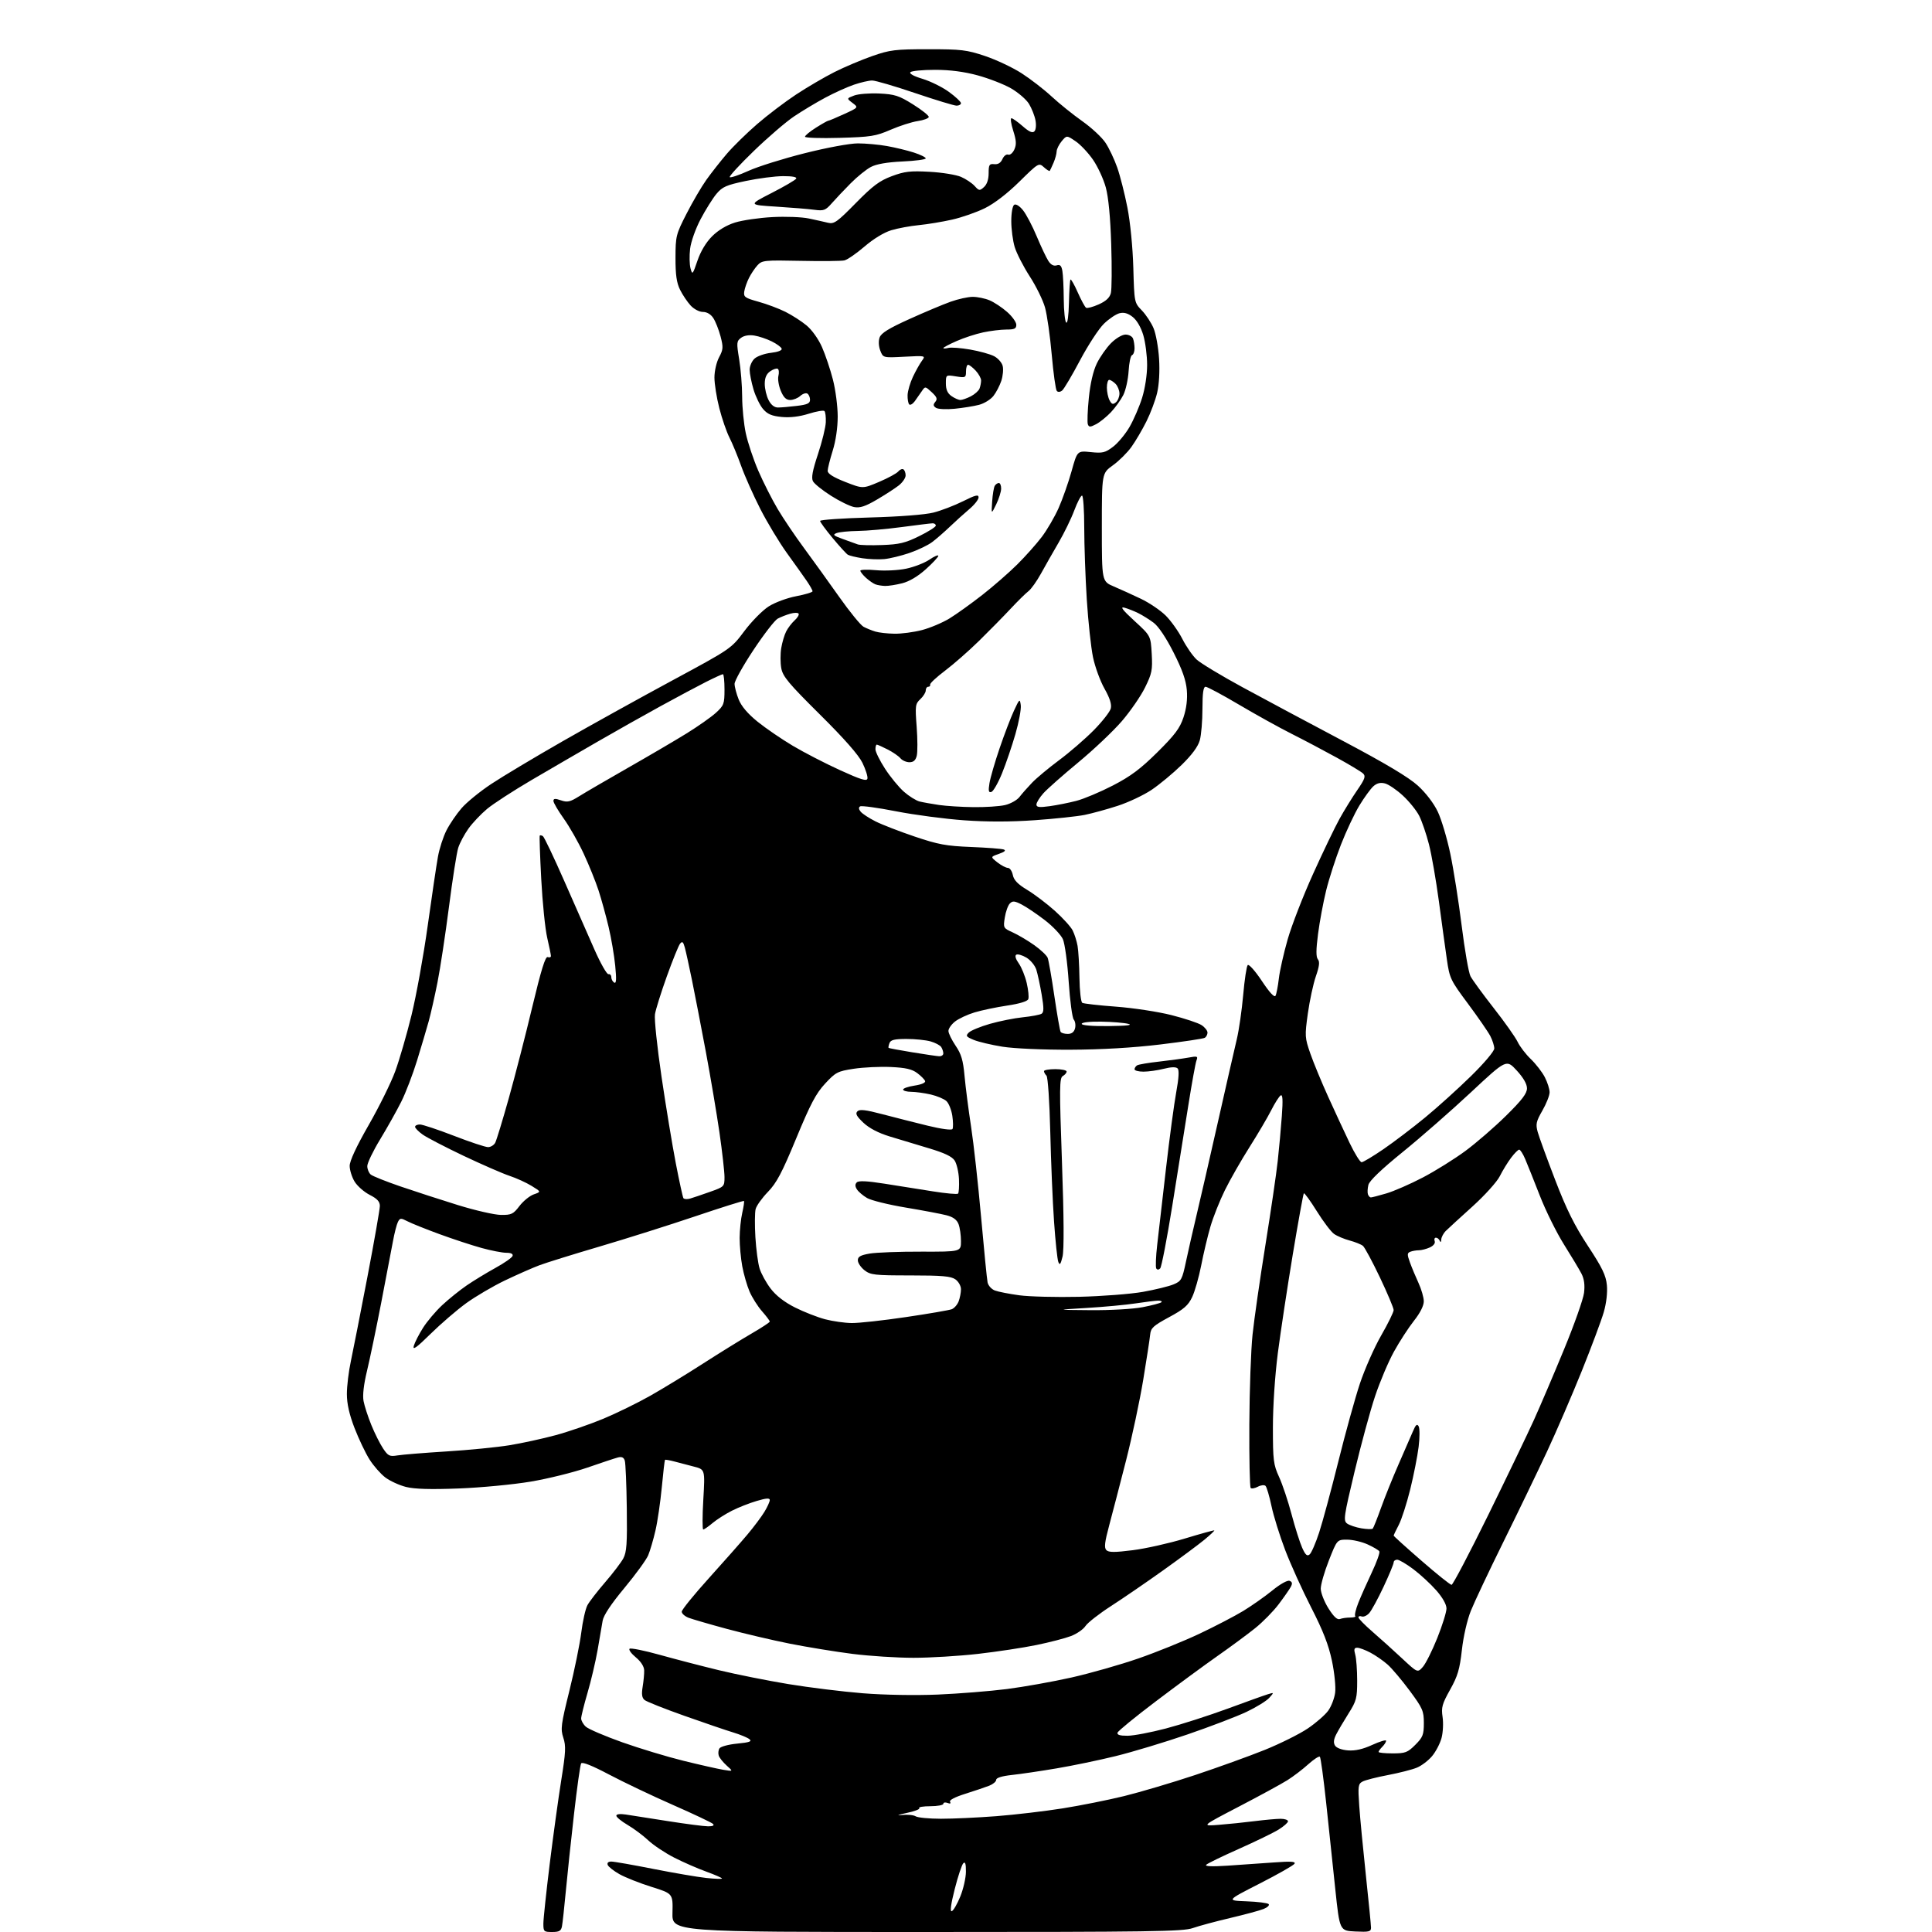<?xml version="1.0" encoding="UTF-8" standalone="no"?>
<svg 
  version="1.1" 
  xmlns="http://www.w3.org/2000/svg" 
  xmlns:xlink="http://www.w3.org/1999/xlink" 
  xmlns:svg="http://www.w3.org/2000/svg"
  xmlns:rdf="http://www.w3.org/1999/02/22-rdf-syntax-ns#"
  xmlns:cc="http://creativecommons.org/ns#"
  xmlns:dc="http://purl.org/dc/elements/1.1/"
  viewBox="0 0 768 768"
  width="768"
  height="768"
>
<style>svg {background-color: white; }</style>"
<path stroke="none" fill="black" fill-rule="evenodd" d="M219.48,768.00C216.20,768.00 216.00,767.81 216.00,764.67C216.00,762.83 217.14,752.15 218.52,740.92C219.91,729.69 221.98,714.68 223.12,707.56C224.89,696.53 225.01,694.06 223.93,690.78C222.78,687.30 223.00,685.56 226.34,672.11C228.36,663.96 230.49,653.56 231.06,649.00C231.63,644.44 232.73,639.54 233.51,638.10C234.28,636.67 237.44,632.58 240.53,629.00C243.62,625.42 246.88,621.15 247.77,619.50C249.11,617.02 249.35,613.55 249.16,599.50C249.04,590.15 248.68,581.67 248.37,580.65C247.97,579.34 247.18,578.97 245.65,579.36C244.47,579.67 239.00,581.48 233.50,583.39C228.00,585.29 217.88,587.80 211.00,588.96C204.12,590.12 191.25,591.35 182.38,591.69C171.08,592.12 164.80,591.94 161.38,591.08C158.70,590.40 154.99,588.70 153.14,587.29C151.30,585.89 148.48,582.68 146.89,580.16C145.29,577.64 142.62,572.03 140.94,567.69C138.85,562.26 137.89,558.03 137.89,554.15C137.88,551.04 138.60,545.12 139.49,541.00C140.37,536.88 143.32,521.85 146.05,507.62C148.77,493.38 151.00,480.68 151.00,479.39C151.00,477.65 149.95,476.50 146.96,474.98C144.74,473.85 142.04,471.47 140.96,469.71C139.89,467.94 139.01,465.13 139.00,463.46C139.00,461.49 141.68,455.73 146.57,447.20C150.73,439.94 155.49,430.31 157.13,425.79C158.78,421.28 161.68,411.29 163.57,403.59C165.46,395.89 168.36,379.90 170.01,368.05C171.66,356.20 173.50,343.83 174.09,340.56C174.67,337.30 176.21,332.57 177.49,330.06C178.77,327.55 181.46,323.60 183.47,321.28C185.47,318.95 190.80,314.61 195.30,311.63C199.81,308.64 212.50,301.05 223.50,294.75C234.50,288.45 254.11,277.58 267.07,270.59C290.65,257.87 290.65,257.87 295.88,250.88C298.76,247.03 303.13,242.61 305.58,241.05C308.07,239.47 312.92,237.68 316.52,237.00C320.09,236.32 323.00,235.44 323.00,235.03C323.00,234.62 321.95,232.75 320.67,230.89C319.39,229.03 315.85,224.05 312.80,219.84C309.76,215.62 305.01,207.74 302.25,202.34C299.49,196.93 296.06,189.24 294.64,185.26C293.21,181.27 291.11,176.18 289.96,173.93C288.82,171.68 287.00,166.43 285.94,162.26C284.87,158.09 284.00,152.61 284.00,150.07C284.00,147.50 284.82,143.94 285.85,142.02C287.50,138.94 287.56,138.04 286.43,133.72C285.72,131.05 284.43,127.78 283.55,126.44C282.56,124.92 281.00,124.00 279.43,124.00C278.01,124.00 275.87,122.89 274.54,121.45C273.25,120.05 271.35,117.24 270.34,115.20C268.96,112.42 268.51,109.27 268.52,102.50C268.54,93.87 268.72,93.15 272.89,85.00C275.27,80.33 278.83,74.25 280.78,71.50C282.74,68.75 286.40,64.09 288.92,61.14C291.44,58.19 296.88,52.87 301.00,49.31C305.12,45.74 312.10,40.45 316.50,37.55C320.90,34.65 327.75,30.64 331.72,28.64C335.69,26.64 342.44,23.79 346.72,22.29C353.80,19.82 355.81,19.57 369.00,19.57C382.12,19.56 384.27,19.82 391.58,22.27C396.02,23.76 402.55,26.84 406.08,29.11C409.61,31.38 415.00,35.54 418.05,38.37C421.10,41.19 426.59,45.61 430.24,48.18C433.89,50.76 438.04,54.61 439.45,56.75C440.87,58.88 442.96,63.30 444.11,66.57C445.26,69.83 447.08,77.00 448.16,82.50C449.30,88.33 450.28,98.30 450.51,106.40C450.90,120.27 450.91,120.31 453.90,123.40C455.55,125.11 457.65,128.30 458.57,130.50C459.49,132.70 460.47,138.15 460.75,142.61C461.06,147.52 460.76,152.85 459.99,156.11C459.30,159.08 457.38,164.20 455.73,167.50C454.09,170.80 451.40,175.37 449.77,177.65C448.14,179.93 444.82,183.23 442.40,184.96C438.00,188.12 438.00,188.12 438.00,209.62C438.00,231.11 438.00,231.11 442.75,233.13C445.36,234.24 450.22,236.45 453.55,238.04C456.87,239.62 461.30,242.63 463.40,244.71C465.49,246.80 468.46,250.97 470.01,254.00C471.55,257.02 474.09,260.70 475.66,262.16C477.22,263.62 485.48,268.60 494.00,273.23C502.52,277.86 520.49,287.46 533.93,294.57C550.80,303.50 559.98,308.99 563.63,312.31C566.82,315.22 569.95,319.32 571.55,322.69C573.00,325.75 575.24,333.27 576.52,339.38C577.81,345.50 579.84,358.38 581.04,368.00C582.24,377.62 583.80,386.64 584.53,388.04C585.25,389.44 589.40,395.13 593.75,400.69C598.11,406.24 602.39,412.30 603.27,414.14C604.15,415.99 606.51,419.07 608.52,421.00C610.53,422.93 613.04,426.17 614.09,428.21C615.14,430.25 616.00,432.95 615.99,434.21C615.99,435.47 614.70,438.73 613.13,441.46C610.65,445.78 610.40,446.88 611.25,449.96C611.79,451.91 614.91,460.48 618.19,469.00C622.70,480.74 625.86,487.11 631.22,495.27C636.92,503.94 638.39,506.98 638.76,510.87C639.04,513.81 638.56,518.03 637.52,521.60C636.58,524.85 632.65,535.38 628.78,545.00C624.90,554.62 618.69,569.02 614.97,577.00C611.24,584.98 603.47,601.08 597.69,612.79C591.91,624.50 586.05,636.91 584.67,640.36C583.22,643.98 581.71,650.58 581.12,655.90C580.26,663.57 579.46,666.28 576.44,671.67C573.26,677.36 572.88,678.73 573.45,682.54C573.81,684.93 573.62,688.70 573.03,690.90C572.43,693.11 570.74,696.34 569.27,698.09C567.80,699.84 565.10,701.90 563.26,702.66C561.43,703.43 556.25,704.75 551.75,705.61C547.25,706.46 542.71,707.62 541.65,708.19C539.89,709.13 539.77,710.01 540.32,717.86C540.65,722.61 541.84,735.05 542.96,745.50C544.08,755.95 545.00,765.31 545.00,766.30C545.00,767.87 544.21,768.06 538.77,767.80C532.54,767.50 532.54,767.50 530.80,751.00C529.85,741.92 528.22,726.50 527.18,716.73C526.13,706.95 525.01,698.67 524.67,698.33C524.33,698.00 522.26,699.34 520.06,701.32C517.87,703.31 514.14,706.15 511.79,707.63C509.43,709.12 500.75,713.85 492.50,718.14C477.50,725.95 477.50,725.95 484.50,725.40C488.35,725.10 494.80,724.43 498.82,723.92C502.85,723.42 507.46,723.00 509.07,723.00C510.68,723.00 512.00,723.44 512.00,723.99C512.00,724.53 510.31,726.02 508.25,727.29C506.19,728.57 499.10,732.01 492.50,734.95C485.90,737.88 480.05,740.72 479.50,741.27C478.84,741.92 481.73,742.04 488.00,741.63C493.23,741.29 501.51,740.71 506.41,740.35C513.19,739.84 515.14,739.97 514.58,740.87C514.17,741.53 507.91,745.09 500.67,748.78C487.50,755.50 487.50,755.50 495.50,755.80C499.89,755.96 503.86,756.46 504.30,756.90C504.75,757.35 503.85,758.22 502.31,758.84C500.76,759.47 494.77,761.08 489.00,762.44C483.23,763.79 476.53,765.60 474.12,766.45C470.28,767.81 457.42,768.00 368.44,768.00C267.13,768.00 267.13,768.00 267.32,760.37C267.50,752.73 267.50,752.73 258.98,750.06C254.29,748.59 248.57,746.32 246.27,745.03C243.97,743.74 241.86,742.08 241.58,741.34C241.26,740.50 241.79,740.00 243.02,740.00C244.09,740.00 251.61,741.32 259.73,742.93C267.86,744.53 277.31,746.15 280.75,746.52C284.19,746.89 287.00,746.99 287.00,746.73C287.00,746.48 284.19,745.25 280.75,744.00C277.31,742.76 271.57,740.25 268.00,738.43C264.43,736.61 259.80,733.53 257.72,731.59C255.65,729.64 251.93,726.87 249.47,725.43C247.01,723.99 245.00,722.34 245.00,721.77C245.00,721.14 246.47,720.96 248.75,721.30C250.81,721.60 258.35,722.78 265.50,723.92C272.65,725.05 279.83,725.98 281.45,725.99C283.35,726.00 284.06,725.66 283.43,725.03C282.90,724.50 275.72,721.10 267.48,717.48C259.24,713.86 247.82,708.42 242.09,705.39C235.39,701.85 231.45,700.28 231.01,700.98C230.64,701.57 229.36,710.71 228.16,721.28C226.95,731.85 225.49,745.67 224.90,752.00C224.31,758.33 223.63,764.51 223.39,765.75C223.04,767.57 222.30,768.00 219.48,768.00zM378.34,759.73C378.98,759.52 380.50,756.91 381.72,753.92C382.94,750.94 383.95,746.50 383.97,744.05C383.99,740.88 383.69,739.91 382.93,740.67C382.34,741.26 380.80,745.88 379.52,750.93C378.00,756.90 377.59,759.97 378.34,759.73zM374.05,722.98C378.75,722.99 388.65,722.53 396.05,721.96C403.45,721.38 415.31,719.99 422.41,718.86C429.51,717.73 440.53,715.53 446.91,713.96C453.28,712.39 465.93,708.64 475.00,705.63C484.07,702.61 496.56,698.11 502.74,695.62C508.92,693.12 516.65,689.27 519.91,687.06C523.17,684.85 526.82,681.66 528.02,679.97C529.22,678.29 530.45,675.10 530.74,672.88C531.04,670.64 530.48,665.02 529.47,660.20C528.13,653.84 525.95,648.24 521.23,639.03C517.70,632.14 513.04,621.84 510.87,616.15C508.70,610.45 506.25,602.59 505.43,598.66C504.60,594.74 503.54,591.14 503.07,590.67C502.60,590.20 501.24,590.34 500.02,590.99C498.82,591.63 497.53,591.86 497.16,591.49C496.80,591.12 496.56,579.73 496.63,566.16C496.70,552.60 497.27,536.55 497.91,530.50C498.55,524.45 500.84,508.48 503.01,495.00C505.17,481.52 507.39,466.45 507.92,461.50C508.46,456.55 509.20,448.51 509.55,443.63C510.02,437.20 509.89,434.95 509.08,435.45C508.47,435.83 506.78,438.47 505.34,441.32C503.90,444.17 500.01,450.77 496.70,456.00C493.38,461.23 488.99,468.92 486.92,473.11C484.86,477.29 482.26,483.82 481.16,487.61C480.05,491.40 478.41,498.32 477.50,503.00C476.59,507.68 474.97,513.35 473.91,515.60C472.32,518.94 470.63,520.42 464.73,523.60C458.47,526.98 457.46,527.90 457.21,530.50C457.06,532.15 455.81,540.25 454.45,548.50C453.09,556.75 450.02,571.15 447.64,580.50C445.25,589.85 442.24,601.44 440.95,606.25C439.12,613.07 438.86,615.26 439.80,616.20C440.73,617.13 443.08,617.14 450.28,616.23C455.38,615.59 464.71,613.50 471.00,611.59C477.30,609.68 482.56,608.23 482.70,608.36C482.84,608.50 481.05,610.18 478.73,612.10C476.40,614.02 469.05,619.47 462.38,624.23C455.72,628.98 446.40,635.37 441.67,638.42C436.94,641.47 432.36,645.05 431.50,646.36C430.64,647.68 428.03,649.48 425.72,650.36C423.40,651.25 417.23,652.85 412.00,653.92C406.77,655.00 396.33,656.58 388.80,657.44C381.26,658.30 369.72,659.00 363.14,659.00C356.56,659.00 345.63,658.30 338.84,657.44C332.05,656.58 320.88,654.75 314.00,653.39C307.12,652.02 295.88,649.38 289.00,647.53C282.12,645.67 275.26,643.67 273.75,643.10C272.24,642.52 271.00,641.43 271.00,640.67C271.00,639.91 275.84,633.94 281.75,627.40C287.66,620.85 294.58,613.02 297.11,610.00C299.65,606.98 302.69,602.92 303.86,601.00C305.03,599.08 305.99,596.96 306.00,596.30C306.00,595.42 304.62,595.52 300.75,596.67C297.86,597.52 293.43,599.27 290.89,600.56C288.36,601.84 284.92,604.04 283.25,605.44C281.58,606.85 279.91,608.00 279.55,608.00C279.18,608.00 279.19,602.63 279.58,596.08C280.27,584.15 280.27,584.15 275.89,583.01C273.47,582.38 269.95,581.46 268.06,580.96C266.16,580.46 264.49,580.17 264.35,580.32C264.20,580.47 263.62,585.39 263.07,591.27C262.51,597.14 261.38,604.88 260.54,608.47C259.71,612.06 258.42,616.45 257.67,618.25C256.92,620.04 252.66,625.89 248.20,631.26C242.90,637.63 239.91,642.15 239.56,644.26C239.28,646.04 238.36,651.33 237.54,656.00C236.71,660.68 234.91,668.33 233.53,673.00C232.16,677.68 231.03,682.22 231.02,683.10C231.01,683.97 231.85,685.46 232.88,686.39C233.92,687.33 240.41,690.11 247.31,692.57C254.21,695.02 265.17,698.34 271.67,699.94C278.18,701.54 285.30,703.15 287.50,703.52C291.50,704.18 291.50,704.18 288.87,701.84C287.43,700.55 286.01,698.78 285.72,697.91C285.42,697.03 285.55,695.73 285.99,695.02C286.43,694.30 289.60,693.44 293.06,693.11C297.98,692.63 299.02,692.25 297.91,691.35C297.13,690.72 294.25,689.52 291.50,688.69C288.75,687.86 280.01,684.88 272.08,682.07C264.16,679.27 257.02,676.43 256.23,675.78C255.18,674.91 254.98,673.49 255.46,670.54C255.83,668.32 256.11,665.38 256.07,664.00C256.03,662.45 254.77,660.49 252.76,658.83C250.97,657.36 249.85,655.82 250.25,655.41C250.66,655.01 256.06,656.09 262.25,657.82C268.44,659.55 279.07,662.31 285.88,663.96C292.69,665.60 305.06,668.07 313.38,669.45C321.69,670.82 335.02,672.46 343.00,673.10C351.51,673.78 363.81,673.99 372.76,673.62C381.16,673.26 393.53,672.27 400.26,671.42C406.99,670.56 418.57,668.49 426.00,666.82C433.43,665.14 445.35,661.75 452.50,659.27C459.65,656.80 470.57,652.38 476.77,649.45C482.97,646.52 490.82,642.43 494.22,640.37C497.61,638.30 502.82,634.64 505.78,632.23C508.90,629.69 511.77,628.08 512.62,628.41C513.70,628.82 513.83,629.45 513.11,630.80C512.57,631.80 510.41,634.91 508.31,637.69C506.22,640.48 502.02,644.75 499.00,647.18C495.98,649.61 489.23,654.60 484.00,658.26C478.77,661.93 467.78,670.01 459.58,676.22C451.37,682.42 444.47,688.06 444.24,688.75C443.96,689.62 445.15,690.00 448.17,689.99C450.55,689.99 457.45,688.68 463.50,687.09C469.55,685.50 480.57,681.95 488.00,679.22C495.43,676.48 502.62,673.90 504.00,673.49C506.50,672.73 506.50,672.73 504.54,674.93C503.46,676.14 499.41,678.64 495.54,680.48C491.67,682.32 481.07,686.37 472.00,689.48C462.93,692.59 450.10,696.46 443.50,698.08C436.90,699.70 426.32,701.90 420.00,702.96C413.68,704.03 405.69,705.21 402.25,705.58C398.28,706.01 396.00,706.71 396.00,707.51C396.00,708.20 394.76,709.24 393.25,709.84C391.74,710.43 387.46,711.88 383.75,713.05C379.53,714.38 377.24,715.58 377.66,716.26C378.08,716.94 377.72,717.11 376.66,716.70C375.75,716.35 375.00,716.50 375.00,717.03C375.00,717.56 372.68,718.00 369.83,718.00C366.99,718.00 365.00,718.34 365.42,718.75C365.83,719.16 363.54,720.04 360.33,720.70C356.87,721.42 356.13,721.74 358.50,721.49C360.70,721.25 363.18,721.49 364.00,722.02C364.82,722.54 369.35,722.98 374.05,722.98zM553.60,697.00C558.64,697.00 559.54,696.66 562.60,693.60C565.60,690.60 566.00,689.59 566.00,684.94C566.00,680.12 565.53,679.05 560.38,672.09C557.29,667.92 553.35,663.25 551.63,661.72C549.91,660.19 546.83,658.05 544.79,656.97C542.75,655.89 540.38,655.00 539.52,655.00C538.30,655.00 538.13,655.60 538.73,657.75C539.15,659.26 539.50,663.92 539.50,668.09C539.50,675.01 539.20,676.17 536.09,681.09C534.21,684.07 532.01,687.81 531.19,689.40C530.14,691.44 530.00,692.78 530.70,693.90C531.29,694.85 533.41,695.63 535.88,695.81C538.74,696.02 541.79,695.33 545.53,693.61C548.54,692.24 551.00,691.50 551.00,691.98C551.00,692.46 550.33,693.53 549.50,694.36C548.67,695.18 548.00,696.11 548.00,696.43C548.00,696.74 550.52,697.00 553.60,697.00zM565.60,662.62C566.75,661.32 569.34,656.14 571.35,651.12C573.36,646.10 575.00,640.82 575.00,639.40C575.00,637.79 573.45,635.05 570.93,632.18C568.69,629.64 564.60,625.86 561.83,623.78C559.06,621.70 556.17,620.00 555.40,620.00C554.63,620.00 554.00,620.50 554.00,621.10C554.00,621.71 552.19,626.08 549.97,630.81C547.75,635.54 545.19,640.24 544.28,641.24C543.37,642.25 542.04,642.84 541.31,642.57C540.59,642.29 540.00,642.46 540.00,642.94C540.00,643.42 542.52,645.99 545.60,648.66C548.68,651.32 553.97,656.09 557.35,659.25C563.50,664.99 563.50,664.99 565.60,662.62zM532.64,643.59C533.48,643.26 535.33,643.00 536.75,643.00C538.17,643.00 539.06,642.73 538.72,642.39C538.39,642.06 538.95,639.69 539.96,637.14C540.97,634.59 543.39,629.14 545.33,625.04C547.27,620.94 548.61,617.18 548.31,616.69C548.00,616.19 545.90,614.95 543.63,613.92C541.36,612.89 537.70,612.04 535.50,612.04C531.50,612.04 531.50,612.04 528.25,620.30C526.46,624.84 525.01,629.89 525.02,631.53C525.03,633.16 526.40,636.68 528.07,639.34C530.18,642.68 531.58,643.99 532.64,643.59zM577.02,630.00C577.53,630.00 584.09,617.51 591.59,602.25C599.08,586.99 607.25,570.00 609.74,564.50C612.23,559.00 617.61,546.40 621.69,536.50C625.78,526.60 629.37,516.44 629.68,513.93C630.06,510.79 629.74,508.40 628.66,506.30C627.79,504.62 624.66,499.40 621.70,494.69C618.74,489.98 614.43,481.26 612.11,475.31C609.79,469.36 607.17,462.81 606.29,460.75C605.42,458.69 604.34,457.00 603.90,457.00C603.46,457.00 602.01,458.46 600.67,460.25C599.32,462.04 597.31,465.32 596.19,467.56C595.07,469.80 590.22,475.17 585.37,479.56C580.53,483.92 575.77,488.29 574.79,489.25C573.80,490.21 572.96,491.79 572.92,492.75C572.87,493.80 572.64,494.00 572.34,493.25C572.06,492.56 571.37,492.00 570.81,492.00C570.25,492.00 570.02,492.62 570.31,493.38C570.63,494.19 569.83,495.21 568.37,495.88C567.02,496.49 565.06,497.00 564.03,497.00C563.01,497.00 561.48,497.26 560.65,497.58C559.35,498.08 559.32,498.65 560.47,501.83C561.20,503.85 562.74,507.52 563.88,510.00C565.02,512.48 565.97,515.75 565.98,517.28C565.99,519.03 564.54,521.91 562.07,525.03C559.91,527.77 556.32,533.29 554.11,537.31C551.89,541.33 548.51,549.31 546.60,555.06C544.68,560.80 541.03,574.25 538.47,584.95C534.18,602.90 533.95,604.49 535.50,605.63C536.43,606.30 538.97,607.16 541.16,607.53C543.35,607.90 545.38,607.95 545.68,607.66C545.97,607.36 547.48,603.60 549.01,599.31C550.55,595.01 553.69,587.23 555.99,582.00C558.29,576.77 560.84,570.92 561.65,569.00C562.78,566.31 563.31,565.85 563.94,567.00C564.39,567.83 564.38,571.51 563.92,575.20C563.46,578.88 561.96,586.48 560.58,592.08C559.19,597.69 557.15,604.02 556.03,606.17C554.91,608.31 554.00,610.23 554.00,610.43C554.00,610.64 558.97,615.12 565.04,620.40C571.11,625.68 576.50,630.00 577.02,630.00zM520.59,617.92C521.30,617.33 523.01,613.40 524.39,609.17C525.77,604.95 529.19,592.27 532.00,581.00C534.80,569.73 538.66,555.77 540.58,550.00C542.51,544.23 546.31,535.62 549.04,530.87C551.77,526.13 554.00,521.58 554.00,520.77C554.00,519.96 551.54,514.12 548.54,507.80C545.53,501.48 542.49,495.83 541.79,495.25C541.08,494.67 538.70,493.71 536.50,493.12C534.30,492.53 531.52,491.36 530.31,490.51C529.11,489.67 526.02,485.59 523.44,481.45C520.86,477.31 518.54,474.12 518.30,474.37C518.06,474.61 516.08,485.54 513.90,498.65C511.73,511.77 509.06,529.38 507.97,537.79C506.81,546.79 506.00,558.97 506.00,567.42C506.00,580.52 506.21,582.22 508.46,587.13C509.81,590.08 512.05,596.77 513.43,602.00C514.82,607.23 516.71,613.19 517.63,615.25C518.91,618.12 519.60,618.74 520.59,617.92zM158.00,578.55C159.93,578.23 168.70,577.52 177.49,576.97C186.29,576.43 197.54,575.31 202.49,574.51C207.45,573.70 215.71,571.90 220.86,570.51C226.00,569.12 234.55,566.17 239.86,563.96C245.16,561.74 253.55,557.64 258.50,554.83C263.45,552.03 272.90,546.27 279.50,542.02C286.10,537.78 294.76,532.42 298.75,530.11C302.74,527.80 306.00,525.65 306.00,525.34C306.00,525.02 304.61,523.18 302.90,521.23C301.20,519.29 298.98,515.77 297.96,513.42C296.95,511.06 295.65,506.54 295.06,503.38C294.48,500.22 294.01,495.13 294.02,492.07C294.04,489.00 294.50,484.53 295.06,482.12C295.61,479.71 295.92,477.59 295.74,477.41C295.56,477.23 286.83,479.97 276.35,483.51C265.87,487.05 248.79,492.44 238.40,495.50C228.00,498.56 217.25,501.91 214.50,502.93C211.75,503.96 205.58,506.68 200.78,508.97C195.99,511.26 189.02,515.36 185.28,518.07C181.55,520.79 175.19,526.27 171.14,530.25C165.56,535.74 163.95,536.89 164.49,535.00C164.89,533.62 166.53,530.41 168.15,527.85C169.76,525.29 173.20,521.22 175.79,518.81C178.38,516.39 182.75,512.88 185.50,510.99C188.24,509.11 193.39,505.98 196.92,504.03C200.46,502.09 203.53,499.94 203.76,499.25C204.02,498.44 203.14,498.00 201.27,498.00C199.67,498.00 195.25,497.14 191.43,496.09C187.62,495.04 180.08,492.56 174.68,490.58C169.28,488.60 163.56,486.31 161.97,485.48C159.33,484.12 159.00,484.14 158.18,485.74C157.69,486.71 156.79,490.20 156.19,493.50C155.58,496.80 153.48,507.82 151.51,518.00C149.54,528.17 147.01,540.30 145.89,544.95C144.58,550.36 144.09,554.67 144.52,556.94C144.88,558.89 146.27,563.17 147.61,566.46C148.94,569.74 151.04,573.93 152.27,575.77C154.27,578.78 154.86,579.06 158.00,578.55zM338.57,525.93C341.36,525.97 351.04,524.91 360.07,523.57C369.11,522.24 377.32,520.82 378.33,520.44C379.33,520.05 380.57,518.63 381.08,517.30C381.58,515.96 382.00,513.80 382.00,512.49C382.00,511.17 381.01,509.42 379.78,508.56C378.00,507.31 374.45,507.00 361.91,507.00C347.60,507.00 346.05,506.82 343.63,504.93C342.19,503.79 341.00,502.02 341.00,500.99C341.00,499.54 342.07,498.94 345.75,498.31C348.36,497.87 357.59,497.52 366.25,497.55C382.00,497.59 382.00,497.59 382.00,493.36C382.00,491.03 381.57,488.00 381.04,486.62C380.38,484.88 378.92,483.79 376.29,483.10C374.21,482.55 366.90,481.17 360.06,480.03C353.22,478.89 346.29,477.18 344.67,476.23C343.04,475.28 341.22,473.72 340.63,472.78C339.87,471.58 339.86,470.74 340.59,470.01C341.32,469.28 344.65,469.44 351.57,470.53C357.03,471.40 365.72,472.77 370.87,473.59C376.03,474.41 380.51,474.82 380.84,474.49C381.16,474.17 381.33,471.59 381.21,468.76C381.08,465.94 380.31,462.60 379.49,461.34C378.44,459.73 375.42,458.30 369.25,456.46C364.44,455.03 357.41,452.91 353.64,451.75C349.16,450.38 345.53,448.48 343.21,446.30C340.50,443.73 339.93,442.67 340.83,441.77C341.72,440.88 344.06,441.14 350.75,442.91C355.56,444.18 363.67,446.23 368.77,447.48C374.23,448.81 378.29,449.35 378.63,448.80C378.94,448.28 378.91,445.92 378.56,443.54C378.20,441.17 377.14,438.53 376.19,437.67C375.24,436.82 372.45,435.65 369.99,435.08C367.52,434.51 364.04,434.04 362.25,434.02C360.46,434.01 359.00,433.60 359.00,433.11C359.00,432.63 361.05,431.92 363.56,431.54C366.24,431.14 367.97,430.40 367.75,429.74C367.54,429.13 366.13,427.70 364.62,426.57C362.53,425.00 359.99,424.42 354.07,424.15C349.78,423.96 343.18,424.27 339.39,424.85C332.97,425.83 332.19,426.23 328.00,430.75C324.36,434.67 322.16,438.85 316.51,452.51C310.85,466.20 308.70,470.26 305.25,473.81C302.91,476.22 300.71,479.30 300.37,480.64C300.04,481.99 299.99,487.01 300.28,491.80C300.57,496.58 301.31,502.18 301.94,504.22C302.57,506.27 304.54,509.87 306.33,512.22C308.48,515.04 311.79,517.61 316.04,519.75C319.59,521.53 324.98,523.64 328.00,524.43C331.02,525.22 335.78,525.90 338.57,525.93zM433.50,520.81C441.45,520.88 450.42,520.36 454.26,519.62C457.98,518.90 461.32,518.01 461.68,517.65C462.04,517.29 461.47,517.01 460.42,517.02C459.36,517.03 455.35,517.52 451.50,518.11C447.65,518.70 438.88,519.52 432.00,519.93C419.50,520.69 419.50,520.69 433.50,520.81zM429.00,515.50C438.07,515.28 449.47,514.40 454.33,513.54C459.18,512.67 464.65,511.34 466.49,510.57C469.61,509.27 469.93,508.67 471.48,501.34C472.40,497.03 474.22,489.00 475.54,483.50C476.86,478.00 480.68,461.35 484.03,446.50C487.38,431.65 490.81,416.57 491.67,413.00C492.52,409.43 493.65,401.55 494.19,395.50C494.72,389.45 495.53,384.11 495.99,383.63C496.45,383.16 498.98,385.99 501.60,389.94C504.72,394.63 506.60,396.65 507.05,395.80C507.42,395.09 508.01,392.02 508.36,389.00C508.70,385.98 510.28,378.96 511.87,373.41C513.46,367.86 518.00,356.16 521.96,347.41C525.91,338.66 530.66,328.79 532.50,325.47C534.34,322.15 537.50,317.04 539.52,314.10C542.58,309.66 542.97,308.55 541.85,307.48C541.11,306.77 536.41,303.94 531.41,301.19C526.42,298.44 518.32,294.16 513.41,291.69C508.51,289.22 499.10,284.00 492.50,280.10C485.90,276.20 479.94,273.01 479.25,273.00C478.35,273.00 478.00,275.42 477.99,281.75C477.99,286.56 477.52,292.19 476.94,294.26C476.25,296.76 473.82,300.06 469.70,304.08C466.29,307.41 460.92,311.86 457.77,313.98C454.62,316.09 448.54,318.96 444.27,320.34C440.00,321.73 434.10,323.34 431.16,323.94C428.23,324.53 419.34,325.48 411.41,326.04C401.81,326.72 392.42,326.74 383.25,326.08C375.69,325.54 363.52,323.94 356.22,322.51C348.92,321.08 342.48,320.20 341.92,320.55C341.25,320.96 341.33,321.69 342.14,322.67C342.82,323.49 345.45,325.21 347.98,326.49C350.52,327.78 357.52,330.49 363.55,332.53C372.96,335.71 376.11,336.29 386.00,336.69C392.32,336.94 398.18,337.39 399.00,337.69C400.00,338.05 399.36,338.63 397.10,339.42C393.69,340.61 393.69,340.61 396.48,342.81C398.01,344.01 399.90,345.00 400.66,345.00C401.42,345.00 402.30,346.27 402.61,347.82C403.02,349.87 404.59,351.49 408.34,353.75C411.18,355.46 416.10,359.19 419.28,362.03C422.46,364.88 425.66,368.40 426.40,369.86C427.13,371.31 428.01,374.07 428.35,376.00C428.69,377.93 429.03,383.67 429.10,388.76C429.17,393.86 429.68,398.30 430.22,398.64C430.76,398.97 436.80,399.66 443.63,400.16C450.47,400.67 460.39,402.18 465.67,403.52C470.96,404.86 476.35,406.65 477.64,407.50C478.94,408.35 480.00,409.68 480.00,410.46C480.00,411.24 479.52,412.18 478.94,412.54C478.36,412.90 470.37,414.09 461.19,415.20C450.29,416.51 437.91,417.23 425.50,417.28C414.59,417.32 403.09,416.81 398.50,416.08C394.10,415.37 388.95,414.16 387.06,413.37C384.02,412.11 383.80,411.77 385.11,410.46C385.93,409.64 389.72,408.08 393.53,406.99C397.35,405.90 403.24,404.72 406.63,404.38C410.02,404.03 413.35,403.40 414.02,402.99C414.98,402.40 414.99,400.73 414.08,395.37C413.44,391.59 412.48,387.13 411.95,385.46C411.42,383.79 409.64,381.63 407.99,380.65C406.34,379.68 404.54,379.17 403.98,379.51C403.35,379.90 403.74,381.23 404.98,382.97C406.08,384.52 407.51,388.04 408.14,390.79C408.78,393.54 409.06,396.41 408.76,397.17C408.43,398.04 405.26,399.00 400.37,399.73C396.04,400.38 390.20,401.60 387.39,402.45C384.58,403.30 381.09,404.93 379.64,406.07C378.19,407.21 377.01,408.90 377.02,409.82C377.03,410.75 378.31,413.38 379.87,415.69C382.13,419.01 382.86,421.48 383.42,427.69C383.81,431.98 384.97,441.04 386.01,447.81C387.05,454.58 388.84,470.78 390.00,483.81C391.16,496.84 392.32,508.53 392.58,509.79C392.84,511.04 394.14,512.48 395.47,512.99C396.80,513.50 401.18,514.35 405.20,514.90C409.21,515.44 419.93,515.71 429.00,515.50zM461.19,504.21C460.58,504.82 460.01,504.83 459.63,504.22C459.31,503.69 459.47,499.49 460.00,494.88C460.53,490.27 462.11,476.60 463.50,464.50C464.89,452.40 466.73,438.72 467.58,434.11C468.60,428.55 468.78,425.38 468.12,424.72C467.47,424.07 465.61,424.11 462.62,424.86C460.14,425.49 456.51,426.00 454.56,426.00C452.60,426.00 451.00,425.58 451.00,425.06C451.00,424.54 451.46,423.84 452.02,423.49C452.58,423.14 456.51,422.47 460.77,422.00C465.02,421.52 470.26,420.80 472.42,420.41C475.96,419.75 476.27,419.86 475.62,421.54C475.23,422.55 473.77,430.61 472.37,439.44C470.98,448.27 468.11,466.24 465.99,479.37C463.88,492.50 461.72,503.68 461.19,504.21zM422.38,499.50C421.62,502.64 421.26,503.10 420.70,501.64C420.30,500.62 419.54,493.42 419.00,485.64C418.45,477.86 417.78,461.84 417.50,450.04C417.21,437.91 416.55,428.15 415.99,427.59C415.45,427.05 415.00,426.24 415.00,425.80C415.00,425.36 417.02,425.00 419.50,425.00C421.98,425.00 424.00,425.43 424.00,425.95C424.00,426.47 423.32,427.28 422.48,427.75C421.13,428.50 421.10,432.36 422.15,462.05C422.93,483.88 423.00,496.89 422.38,499.50zM199.13,482.95C203.30,482.99 204.04,482.64 206.50,479.40C208.01,477.43 210.57,475.35 212.19,474.78C215.14,473.76 215.14,473.76 211.32,471.41C209.22,470.12 205.25,468.31 202.50,467.40C199.75,466.48 191.55,462.90 184.27,459.45C176.99,455.99 169.68,452.19 168.02,451.01C166.36,449.83 165.00,448.44 165.00,447.93C165.00,447.42 165.86,447.00 166.90,447.00C167.95,447.00 174.04,449.02 180.45,451.50C186.85,453.98 192.95,456.00 194.01,456.00C195.07,456.00 196.35,455.21 196.86,454.25C197.37,453.29 199.80,445.30 202.27,436.50C204.74,427.70 208.94,411.38 211.60,400.23C215.10,385.59 216.80,380.09 217.72,380.45C218.43,380.72 219.00,380.53 219.00,380.03C219.00,379.53 218.34,376.26 217.52,372.76C216.71,369.26 215.64,358.77 215.15,349.45C214.66,340.13 214.39,332.34 214.56,332.15C214.73,331.96 215.28,332.06 215.80,332.37C216.31,332.69 220.14,340.72 224.31,350.22C228.49,359.73 233.89,372.00 236.32,377.50C238.75,383.00 241.25,387.39 241.87,387.25C242.49,387.11 243.00,387.65 243.00,388.44C243.00,389.23 243.51,390.20 244.14,390.59C244.99,391.11 245.10,389.35 244.56,383.90C244.16,379.83 242.98,372.87 241.92,368.43C240.87,364.00 239.07,357.47 237.92,353.93C236.77,350.40 234.10,343.81 232.00,339.29C229.89,334.77 226.33,328.51 224.08,325.38C221.84,322.24 220.00,319.10 220.00,318.39C220.00,317.40 220.68,317.34 222.98,318.14C225.53,319.03 226.58,318.80 230.23,316.52C232.58,315.05 241.25,310.00 249.50,305.29C257.75,300.59 268.24,294.44 272.81,291.62C277.38,288.80 282.66,285.09 284.56,283.37C287.76,280.45 288.00,279.81 288.00,274.12C288.00,270.75 287.72,268.00 287.37,268.00C287.03,268.00 283.99,269.39 280.62,271.09C277.26,272.79 269.10,277.14 262.50,280.76C255.90,284.38 244.65,290.72 237.50,294.85C230.35,298.97 218.56,305.83 211.30,310.08C204.04,314.34 196.07,319.51 193.59,321.58C191.12,323.66 187.78,327.18 186.19,329.43C184.59,331.67 182.78,335.07 182.16,337.00C181.54,338.93 179.88,349.50 178.47,360.50C177.05,371.50 175.00,385.00 173.91,390.50C172.82,396.00 171.24,402.98 170.41,406.00C169.57,409.02 167.50,416.00 165.81,421.50C164.12,427.00 161.28,434.43 159.48,438.00C157.69,441.57 153.92,448.29 151.11,452.92C148.30,457.54 146.00,462.33 146.00,463.54C146.00,464.76 146.62,466.27 147.39,466.91C148.15,467.54 153.44,469.65 159.14,471.61C164.84,473.56 175.12,476.90 182.00,479.03C188.88,481.16 196.58,482.92 199.13,482.95zM274.33,476.45C275.53,476.10 279.09,474.90 282.25,473.77C287.89,471.77 288.00,471.66 288.00,467.91C288.00,465.81 287.10,457.88 286.01,450.28C284.91,442.69 282.46,428.15 280.56,417.98C278.65,407.82 276.18,395.00 275.05,389.50C273.93,384.00 272.65,378.21 272.22,376.64C271.59,374.36 271.21,374.05 270.33,375.14C269.73,375.89 267.37,381.72 265.08,388.10C262.79,394.48 260.67,401.26 260.36,403.16C260.05,405.07 261.23,416.27 262.97,428.06C264.71,439.85 267.27,455.34 268.65,462.47C270.03,469.61 271.39,475.82 271.66,476.27C271.94,476.71 273.14,476.80 274.33,476.45zM544.93,476.00C545.32,476.00 548.08,475.29 551.07,474.41C554.06,473.54 560.59,470.69 565.58,468.08C570.57,465.47 578.20,460.71 582.53,457.51C586.86,454.31 594.14,448.00 598.70,443.50C605.00,437.29 607.00,434.67 607.00,432.63C607.00,430.89 605.57,428.41 602.90,425.51C598.80,421.06 598.80,421.06 584.64,434.28C576.85,441.55 564.66,452.23 557.53,458.00C549.16,464.79 544.36,469.38 543.96,471.00C543.62,472.38 543.53,474.06 543.77,474.75C544.02,475.44 544.53,476.00 544.93,476.00zM541.26,462.00C541.87,462.00 545.77,459.67 549.93,456.82C554.09,453.97 561.55,448.30 566.50,444.23C571.45,440.16 579.66,432.74 584.75,427.75C589.97,422.64 594.00,417.86 594.00,416.79C594.00,415.75 593.29,413.53 592.43,411.86C591.56,410.18 587.57,404.41 583.57,399.02C576.59,389.65 576.23,388.90 575.15,381.37C574.53,377.04 573.10,366.68 571.99,358.34C570.87,350.00 569.10,339.80 568.04,335.67C566.99,331.54 565.23,326.42 564.15,324.29C563.06,322.15 560.13,318.53 557.64,316.24C555.15,313.94 551.95,311.77 550.52,311.42C548.71,310.96 547.31,311.32 545.91,312.58C544.81,313.58 542.31,317.01 540.37,320.21C538.43,323.41 535.13,330.41 533.05,335.76C530.96,341.12 528.31,349.32 527.16,354.00C526.01,358.68 524.56,366.45 523.94,371.28C523.12,377.58 523.11,380.43 523.89,381.36C524.67,382.31 524.46,384.13 523.08,388.08C522.05,391.06 520.61,397.71 519.89,402.86C518.64,411.85 518.68,412.49 520.90,418.86C522.17,422.51 525.36,430.22 527.98,436.00C530.60,441.77 534.41,449.99 536.45,454.25C538.49,458.51 540.65,462.00 541.26,462.00zM373.25,419.87C374.21,419.94 374.99,419.44 374.98,418.75C374.98,418.06 374.61,416.93 374.16,416.23C373.72,415.53 371.82,414.52 369.94,413.98C368.05,413.44 363.75,413.00 360.36,413.00C355.58,413.00 354.07,413.37 353.58,414.64C353.24,415.55 353.08,416.40 353.23,416.55C353.38,416.69 357.55,417.47 362.50,418.28C367.45,419.09 372.29,419.81 373.25,419.87zM424.44,411.00C426.00,411.00 426.96,410.27 427.34,408.80C427.66,407.59 427.43,406.01 426.83,405.29C426.23,404.57 425.33,397.80 424.82,390.24C424.32,382.68 423.28,375.09 422.52,373.36C421.76,371.64 418.52,368.21 415.32,365.76C412.12,363.30 407.98,360.51 406.13,359.56C403.31,358.11 402.53,358.04 401.42,359.16C400.69,359.90 399.79,362.39 399.43,364.71C398.77,368.85 398.82,368.95 402.63,370.67C404.76,371.64 408.59,373.91 411.15,375.72C413.70,377.54 416.10,379.80 416.47,380.76C416.84,381.72 418.04,388.54 419.12,395.93C420.21,403.31 421.33,409.72 421.61,410.18C421.89,410.63 423.16,411.00 424.44,411.00zM440.75,407.88C447.86,407.80 450.48,407.50 448.50,407.00C446.85,406.58 442.01,406.18 437.75,406.12C433.17,406.05 430.00,406.41 430.00,407.00C430.00,407.61 434.17,407.95 440.75,407.88zM387.00,320.85C391.68,320.91 397.30,320.54 399.50,320.03C401.70,319.52 404.30,318.06 405.27,316.80C406.24,315.53 408.49,312.98 410.27,311.13C412.05,309.28 416.88,305.25 421.00,302.19C425.12,299.13 431.30,293.79 434.73,290.33C438.15,286.86 441.22,282.95 441.55,281.64C441.97,279.99 441.18,277.52 439.05,273.74C437.34,270.71 435.29,265.10 434.49,261.27C433.69,257.43 432.58,247.14 432.02,238.40C431.46,229.65 431.01,216.76 431.00,209.75C431.00,202.74 430.60,197.00 430.12,197.00C429.64,197.00 428.25,199.67 427.03,202.93C425.81,206.19 423.01,211.93 420.82,215.68C418.63,219.43 415.48,224.97 413.81,228.00C412.15,231.02 409.91,234.17 408.83,235.00C407.75,235.82 404.55,238.97 401.72,242.00C398.89,245.03 393.27,250.75 389.22,254.72C385.17,258.69 379.08,264.04 375.68,266.60C372.28,269.17 369.61,271.65 369.75,272.13C369.89,272.61 369.55,273.00 369.00,273.00C368.45,273.00 368.00,273.66 368.00,274.46C368.00,275.26 367.03,276.82 365.85,277.92C363.85,279.78 363.75,280.54 364.39,288.91C364.76,293.85 364.78,299.04 364.42,300.45C363.97,302.25 363.11,303.00 361.51,303.00C360.27,303.00 358.66,302.29 357.94,301.43C357.22,300.56 354.93,298.99 352.86,297.93C350.78,296.87 348.84,296.00 348.54,296.00C348.24,296.00 348.00,296.83 348.00,297.84C348.00,298.86 349.72,302.35 351.82,305.59C353.93,308.84 357.31,312.96 359.34,314.74C361.37,316.52 364.16,318.25 365.52,318.60C366.89,318.94 370.37,319.56 373.26,319.99C376.14,320.41 382.32,320.80 387.00,320.85zM417.25,320.47C420.14,320.07 424.92,319.12 427.88,318.35C430.85,317.58 437.36,314.84 442.36,312.26C449.44,308.60 453.37,305.67 460.07,299.03C467.05,292.11 469.02,289.49 470.46,285.15C471.64,281.58 472.08,277.96 471.78,274.33C471.45,270.41 469.98,266.21 466.51,259.38C463.56,253.54 460.51,248.98 458.60,247.56C456.90,246.28 454.15,244.56 452.50,243.74C450.85,242.92 448.38,241.95 447.00,241.57C445.14,241.06 446.16,242.41 450.96,246.82C457.42,252.74 457.42,252.74 457.83,259.92C458.19,266.35 457.91,267.73 455.17,273.29C453.49,276.71 449.34,282.73 445.95,286.67C442.56,290.61 434.77,297.99 428.64,303.06C422.51,308.13 416.26,313.66 414.75,315.35C413.24,317.04 412.00,319.05 412.00,319.81C412.00,320.90 413.10,321.04 417.25,320.47zM394.10,314.81C392.99,315.17 392.83,314.44 393.33,311.32C393.68,309.16 395.49,302.91 397.36,297.44C399.22,291.97 401.79,285.25 403.07,282.50C405.27,277.76 405.41,277.65 405.77,280.32C405.98,281.88 405.02,287.05 403.64,291.82C402.26,296.60 399.87,303.61 398.32,307.42C396.77,311.23 394.87,314.55 394.10,314.81zM344.82,309.50C345.00,308.68 344.11,305.87 342.84,303.25C341.30,300.10 335.62,293.63 325.90,284.00C313.49,271.69 311.17,268.91 310.57,265.63C310.18,263.50 310.17,259.90 310.55,257.63C310.93,255.36 311.81,252.37 312.52,251.00C313.22,249.62 314.73,247.65 315.87,246.61C317.02,245.58 317.73,244.38 317.46,243.94C317.19,243.50 315.69,243.51 314.13,243.96C312.56,244.41 310.32,245.29 309.15,245.92C307.98,246.55 303.64,252.16 299.51,258.39C295.38,264.62 292.00,270.67 292.00,271.84C292.00,273.00 292.74,275.80 293.63,278.04C294.71,280.74 297.25,283.73 301.13,286.87C304.36,289.48 310.66,293.79 315.13,296.45C319.60,299.11 328.04,303.47 333.88,306.13C342.20,309.93 344.57,310.66 344.82,309.50zM355.54,251.91C358.31,251.96 363.24,251.31 366.50,250.46C369.75,249.61 374.68,247.53 377.46,245.83C380.23,244.13 386.10,239.92 390.50,236.48C394.90,233.04 401.15,227.58 404.39,224.36C407.63,221.14 412.01,216.22 414.12,213.44C416.23,210.66 419.24,205.48 420.82,201.94C422.39,198.40 424.70,191.83 425.96,187.33C428.23,179.17 428.23,179.17 433.59,179.72C438.34,180.21 439.36,179.96 442.49,177.57C444.44,176.09 447.38,172.54 449.03,169.69C450.67,166.83 452.92,161.64 454.01,158.14C455.17,154.45 456.00,148.98 456.00,145.08C456.00,141.38 455.31,136.06 454.48,133.24C453.55,130.11 451.91,127.29 450.27,126.00C448.40,124.52 446.82,124.08 445.04,124.51C443.64,124.85 440.84,126.74 438.82,128.70C436.80,130.66 432.54,137.18 429.35,143.19C426.17,149.20 422.97,154.61 422.24,155.22C421.45,155.87 420.58,155.95 420.10,155.41C419.64,154.91 418.74,148.43 418.08,141.00C417.43,133.57 416.22,125.13 415.41,122.23C414.60,119.33 411.86,113.75 409.32,109.84C406.79,105.92 404.11,100.68 403.36,98.20C402.61,95.71 402.00,91.08 402.00,87.90C402.00,84.58 402.50,81.81 403.17,81.40C403.85,80.98 405.30,81.88 406.67,83.59C407.95,85.19 410.41,89.86 412.12,93.97C413.84,98.07 415.92,102.47 416.75,103.74C417.74,105.26 418.87,105.86 420.04,105.49C421.40,105.06 421.94,105.59 422.31,107.71C422.58,109.24 422.83,114.28 422.86,118.91C422.89,123.53 423.33,127.73 423.82,128.22C424.36,128.76 424.80,125.57 424.92,120.34C425.03,115.51 425.31,111.36 425.54,111.12C425.78,110.89 427.08,113.20 428.43,116.25C429.79,119.31 431.27,122.05 431.74,122.34C432.21,122.63 434.47,122.02 436.76,121.00C439.66,119.70 441.13,118.33 441.59,116.49C441.95,115.05 442.02,106.35 441.73,97.18C441.39,86.37 440.63,78.39 439.57,74.50C438.67,71.20 436.39,66.25 434.49,63.50C432.60,60.75 429.47,57.43 427.53,56.13C424.02,53.76 424.02,53.76 422.04,56.13C420.96,57.43 420.05,59.27 420.03,60.20C420.01,61.14 419.46,63.16 418.80,64.70C418.14,66.24 417.46,67.68 417.30,67.91C417.14,68.14 416.09,67.49 414.97,66.47C412.95,64.65 412.82,64.73 405.21,72.22C400.40,76.96 395.24,80.92 391.50,82.76C388.20,84.39 382.35,86.43 378.50,87.30C374.65,88.17 368.70,89.16 365.27,89.49C361.85,89.82 356.90,90.74 354.27,91.53C351.40,92.40 347.17,94.98 343.67,97.99C340.46,100.75 336.86,103.23 335.67,103.51C334.48,103.79 326.64,103.87 318.25,103.69C303.90,103.39 302.89,103.49 301.12,105.44C300.08,106.57 298.55,108.85 297.72,110.50C296.89,112.15 296.05,114.58 295.85,115.89C295.54,118.04 296.10,118.44 301.50,119.94C304.80,120.85 309.62,122.66 312.22,123.96C314.81,125.26 318.59,127.68 320.60,129.35C322.72,131.09 325.32,134.73 326.74,137.94C328.09,141.00 330.06,146.83 331.10,150.91C332.15,154.99 333.00,161.58 333.00,165.57C333.00,170.01 332.23,175.28 331.01,179.16C329.92,182.65 329.02,186.25 329.01,187.16C329.00,188.29 331.22,189.70 335.99,191.57C342.98,194.31 342.98,194.31 349.45,191.56C353.00,190.05 356.43,188.19 357.07,187.42C357.71,186.65 358.63,186.27 359.11,186.57C359.60,186.87 360.00,187.96 360.00,188.98C360.00,190.01 358.76,191.81 357.25,192.99C355.74,194.17 351.81,196.71 348.52,198.64C343.94,201.32 341.83,202.00 339.52,201.56C337.86,201.24 333.72,199.22 330.32,197.06C326.93,194.91 323.71,192.32 323.17,191.31C322.45,189.96 322.97,187.11 325.15,180.54C326.79,175.62 328.19,169.91 328.27,167.84C328.35,165.78 328.11,163.78 327.73,163.40C327.35,163.02 324.52,163.51 321.44,164.48C317.77,165.63 314.06,166.07 310.73,165.75C306.81,165.37 305.09,164.64 303.34,162.61C302.09,161.16 300.38,157.64 299.53,154.80C298.69,151.96 298.00,148.44 298.00,146.97C298.00,145.51 298.88,143.51 299.96,142.54C301.04,141.56 303.98,140.53 306.50,140.25C309.21,139.94 310.94,139.28 310.73,138.62C310.55,138.00 308.76,136.69 306.76,135.70C304.76,134.71 301.63,133.66 299.81,133.38C297.76,133.05 295.77,133.40 294.58,134.29C292.80,135.62 292.74,136.22 293.83,142.80C294.47,146.70 295.01,153.40 295.02,157.69C295.03,161.99 295.67,168.52 296.46,172.21C297.24,175.90 299.49,182.64 301.46,187.19C303.44,191.74 306.89,198.56 309.13,202.33C311.37,206.11 316.08,213.09 319.60,217.85C323.11,222.61 329.40,231.34 333.58,237.26C337.75,243.17 342.11,248.52 343.27,249.15C344.43,249.77 346.53,250.62 347.94,251.05C349.35,251.48 352.77,251.87 355.54,251.91zM351.81,232.92C350.54,232.88 348.82,232.60 348.00,232.29C347.18,231.99 345.49,230.82 344.25,229.70C343.01,228.57 342.00,227.30 342.00,226.86C342.00,226.43 344.81,226.34 348.26,226.66C351.71,226.98 357.06,226.72 360.20,226.06C363.34,225.41 367.50,223.79 369.45,222.47C371.40,221.14 373.00,220.46 373.00,220.94C373.00,221.42 370.76,223.82 368.03,226.28C364.87,229.12 361.44,231.16 358.59,231.87C356.13,232.49 353.08,232.96 351.81,232.92zM351.50,222.25C349.30,222.46 345.39,222.31 342.80,221.91C340.22,221.51 337.62,220.88 337.02,220.51C336.43,220.15 333.71,217.16 330.97,213.87C328.24,210.59 326.00,207.53 326.00,207.08C326.00,206.62 334.89,206.01 345.75,205.71C357.59,205.39 367.72,204.60 371.05,203.76C374.10,202.99 379.39,200.96 382.80,199.26C387.76,196.78 389.00,196.47 389.00,197.72C389.00,198.58 387.34,200.68 385.31,202.39C383.29,204.10 379.80,207.25 377.56,209.39C375.33,211.52 372.15,214.29 370.50,215.52C368.85,216.76 364.80,218.69 361.50,219.82C358.20,220.95 353.70,222.04 351.50,222.25zM350.65,216.66C357.47,216.42 359.89,215.84 365.40,213.12C369.03,211.34 372.00,209.45 372.00,208.94C372.00,208.42 371.44,208.01 370.75,208.02C370.06,208.03 364.55,208.70 358.50,209.51C352.45,210.32 344.57,211.02 341.00,211.06C337.43,211.11 333.62,211.49 332.54,211.91C330.90,212.55 331.30,212.93 335.04,214.27C337.49,215.15 340.18,216.12 341.00,216.42C341.82,216.71 346.17,216.83 350.65,216.66zM396.00,200.50C394.05,204.50 394.05,204.50 394.40,199.35C394.59,196.52 395.06,193.71 395.44,193.10C395.81,192.50 396.54,192.00 397.06,192.00C397.58,192.00 397.99,193.01 397.97,194.25C397.96,195.49 397.07,198.30 396.00,200.50zM435.73,168.62C433.40,169.84 432.88,169.85 432.44,168.69C432.15,167.94 432.32,163.24 432.82,158.26C433.40,152.43 434.54,147.52 436.00,144.49C437.26,141.90 439.81,138.26 441.67,136.39C443.61,134.45 446.08,133.00 447.43,133.00C448.72,133.00 450.06,133.71 450.39,134.58C450.73,135.45 451.00,137.21 451.00,138.50C451.00,139.78 450.55,140.98 450.00,141.17C449.44,141.35 448.83,144.21 448.64,147.53C448.44,150.84 447.49,155.12 446.53,157.03C445.57,158.94 443.36,162.00 441.64,163.84C439.91,165.67 437.25,167.82 435.73,168.62zM379.50,162.49C376.19,162.82 372.86,162.65 372.06,162.12C370.95,161.37 370.89,160.84 371.80,159.74C372.73,158.61 372.44,157.83 370.38,155.91C367.81,153.53 367.77,153.52 366.43,155.50C365.69,156.60 364.43,158.40 363.63,159.50C362.82,160.60 361.83,161.17 361.43,160.76C361.03,160.36 360.73,158.69 360.78,157.06C360.83,155.43 361.78,152.16 362.90,149.80C364.02,147.43 365.63,144.57 366.47,143.43C368.00,141.37 367.96,141.36 359.53,141.80C351.04,142.25 351.04,142.25 349.93,139.37C349.27,137.64 349.16,135.57 349.66,134.15C350.29,132.40 353.31,130.53 361.50,126.83C367.55,124.09 374.93,120.99 377.91,119.93C380.88,118.87 384.83,118.00 386.69,118.00C388.55,118.00 391.55,118.62 393.35,119.37C395.16,120.13 398.30,122.20 400.32,123.98C402.35,125.75 404.00,128.06 404.00,129.10C404.00,130.65 403.26,131.00 400.05,131.00C397.88,131.00 393.71,131.51 390.80,132.13C387.88,132.75 383.14,134.30 380.25,135.58C377.36,136.85 375.00,138.10 375.00,138.35C375.00,138.61 375.89,138.58 376.97,138.30C378.05,138.02 381.95,138.31 385.63,138.95C389.31,139.59 393.59,140.77 395.15,141.58C396.70,142.38 398.25,144.13 398.58,145.47C398.92,146.80 398.67,149.46 398.04,151.38C397.40,153.30 395.99,156.02 394.89,157.41C393.79,158.81 391.23,160.39 389.20,160.92C387.16,161.46 382.80,162.16 379.50,162.49zM309.28,161.99C310.50,161.99 313.86,161.70 316.75,161.35C320.91,160.85 322.00,160.35 322.00,158.92C322.00,157.93 321.52,156.82 320.94,156.46C320.35,156.10 319.08,156.52 318.11,157.40C317.14,158.28 315.34,159.00 314.12,159.00C312.51,159.00 311.48,158.00 310.38,155.36C309.54,153.35 309.11,150.68 309.43,149.42C309.75,148.16 309.63,146.89 309.17,146.60C308.70,146.32 307.35,146.77 306.16,147.60C304.65,148.66 304.00,150.16 304.00,152.61C304.00,154.53 304.69,157.43 305.53,159.05C306.52,160.98 307.82,162.00 309.28,161.99zM443.57,159.94C444.36,159.29 445.00,157.72 445.00,156.45C445.00,155.18 444.29,153.44 443.43,152.57C442.56,151.71 441.44,151.00 440.93,151.00C440.42,151.00 440.00,152.38 440.00,154.07C440.00,155.75 440.48,158.03 441.07,159.13C441.92,160.73 442.43,160.89 443.57,159.94zM381.77,159.00C382.50,159.00 384.37,158.34 385.93,157.54C387.48,156.73 389.04,155.35 389.38,154.46C389.72,153.56 390.00,152.11 390.00,151.23C390.00,150.35 389.02,148.59 387.83,147.31C386.63,146.04 385.28,145.00 384.83,145.00C384.37,145.00 384.00,146.18 384.00,147.63C384.00,150.13 383.81,150.23 380.00,149.62C376.00,148.98 376.00,148.98 376.00,152.43C376.00,154.87 376.66,156.35 378.22,157.44C379.44,158.30 381.04,159.00 381.77,159.00zM277.25,103.62C278.52,99.90 280.65,96.35 283.07,93.93C285.50,91.50 288.82,89.51 292.19,88.46C295.11,87.55 301.77,86.58 307.00,86.30C312.23,86.02 318.75,86.26 321.50,86.85C324.25,87.43 327.71,88.20 329.18,88.56C331.56,89.13 332.80,88.25 340.18,80.74C346.97,73.83 349.61,71.86 354.50,70.03C359.60,68.13 361.85,67.87 369.50,68.29C374.45,68.56 380.08,69.47 382.02,70.31C383.96,71.15 386.39,72.78 387.43,73.93C389.20,75.88 389.44,75.91 391.16,74.35C392.34,73.29 393.00,71.31 393.00,68.86C393.00,65.48 393.27,65.05 395.24,65.26C396.74,65.42 397.80,64.75 398.48,63.24C399.03,61.99 400.07,61.19 400.77,61.47C401.49,61.74 402.57,60.83 403.21,59.44C404.11,57.45 404.02,55.87 402.77,51.96C401.90,49.23 401.58,47.00 402.06,47.00C402.54,47.00 404.54,48.42 406.52,50.15C409.07,52.39 410.41,52.99 411.18,52.22C411.79,51.61 411.98,49.73 411.62,47.82C411.28,46.00 410.11,43.06 409.04,41.29C407.96,39.53 404.73,36.75 401.86,35.10C398.99,33.46 393.00,31.14 388.57,29.94C383.15,28.48 377.60,27.76 371.67,27.76C366.81,27.76 362.42,28.18 361.91,28.69C361.34,29.26 363.20,30.29 366.74,31.35C369.91,32.31 374.64,34.65 377.25,36.56C379.86,38.46 382.00,40.47 382.00,41.01C382.00,41.55 381.21,42.00 380.25,42.00C379.29,41.99 371.87,39.74 363.78,37.00C355.68,34.25 347.99,32.00 346.70,32.00C345.41,32.00 342.15,32.75 339.46,33.67C336.76,34.59 331.62,36.91 328.03,38.84C324.44,40.76 318.87,44.11 315.65,46.27C312.42,48.44 305.22,54.63 299.65,60.02C294.07,65.41 289.77,70.09 290.09,70.42C290.42,70.75 293.77,69.62 297.55,67.91C301.32,66.19 311.39,63.04 319.91,60.90C328.76,58.67 337.82,57.00 341.02,57.00C344.11,57.00 349.30,57.47 352.57,58.05C355.83,58.63 360.64,59.79 363.25,60.63C365.86,61.47 368.00,62.52 368.00,62.96C368.00,63.40 363.84,63.96 358.75,64.19C352.59,64.48 348.39,65.21 346.19,66.37C344.36,67.33 340.76,70.24 338.19,72.83C335.61,75.43 332.24,78.99 330.69,80.75C328.15,83.64 327.48,83.89 323.69,83.39C321.39,83.08 314.55,82.52 308.50,82.14C297.50,81.44 297.50,81.44 306.67,76.75C311.72,74.17 316.13,71.59 316.48,71.03C316.89,70.37 315.04,70.01 311.31,70.02C308.11,70.03 301.45,70.89 296.51,71.93C288.70,73.57 287.16,74.25 284.79,77.08C283.29,78.88 280.46,83.41 278.49,87.15C276.49,90.95 274.65,96.14 274.33,98.90C274.00,101.61 274.08,105.11 274.49,106.67C275.21,109.36 275.35,109.21 277.25,103.62zM333.75,54.80C326.19,55.02 320.00,54.81 320.00,54.35C320.00,53.88 321.96,52.26 324.36,50.75C326.75,49.24 328.95,48.00 329.23,48.00C329.52,48.00 332.35,46.81 335.52,45.36C341.28,42.72 341.28,42.72 338.90,40.93C336.52,39.13 336.52,39.13 339.51,37.98C341.16,37.35 345.67,36.99 349.54,37.17C355.71,37.48 357.36,38.01 362.95,41.51C366.45,43.70 369.27,45.95 369.20,46.50C369.13,47.05 367.15,47.78 364.79,48.13C362.43,48.48 357.57,50.04 354.00,51.59C348.13,54.14 346.16,54.45 333.75,54.80z" />

</svg>